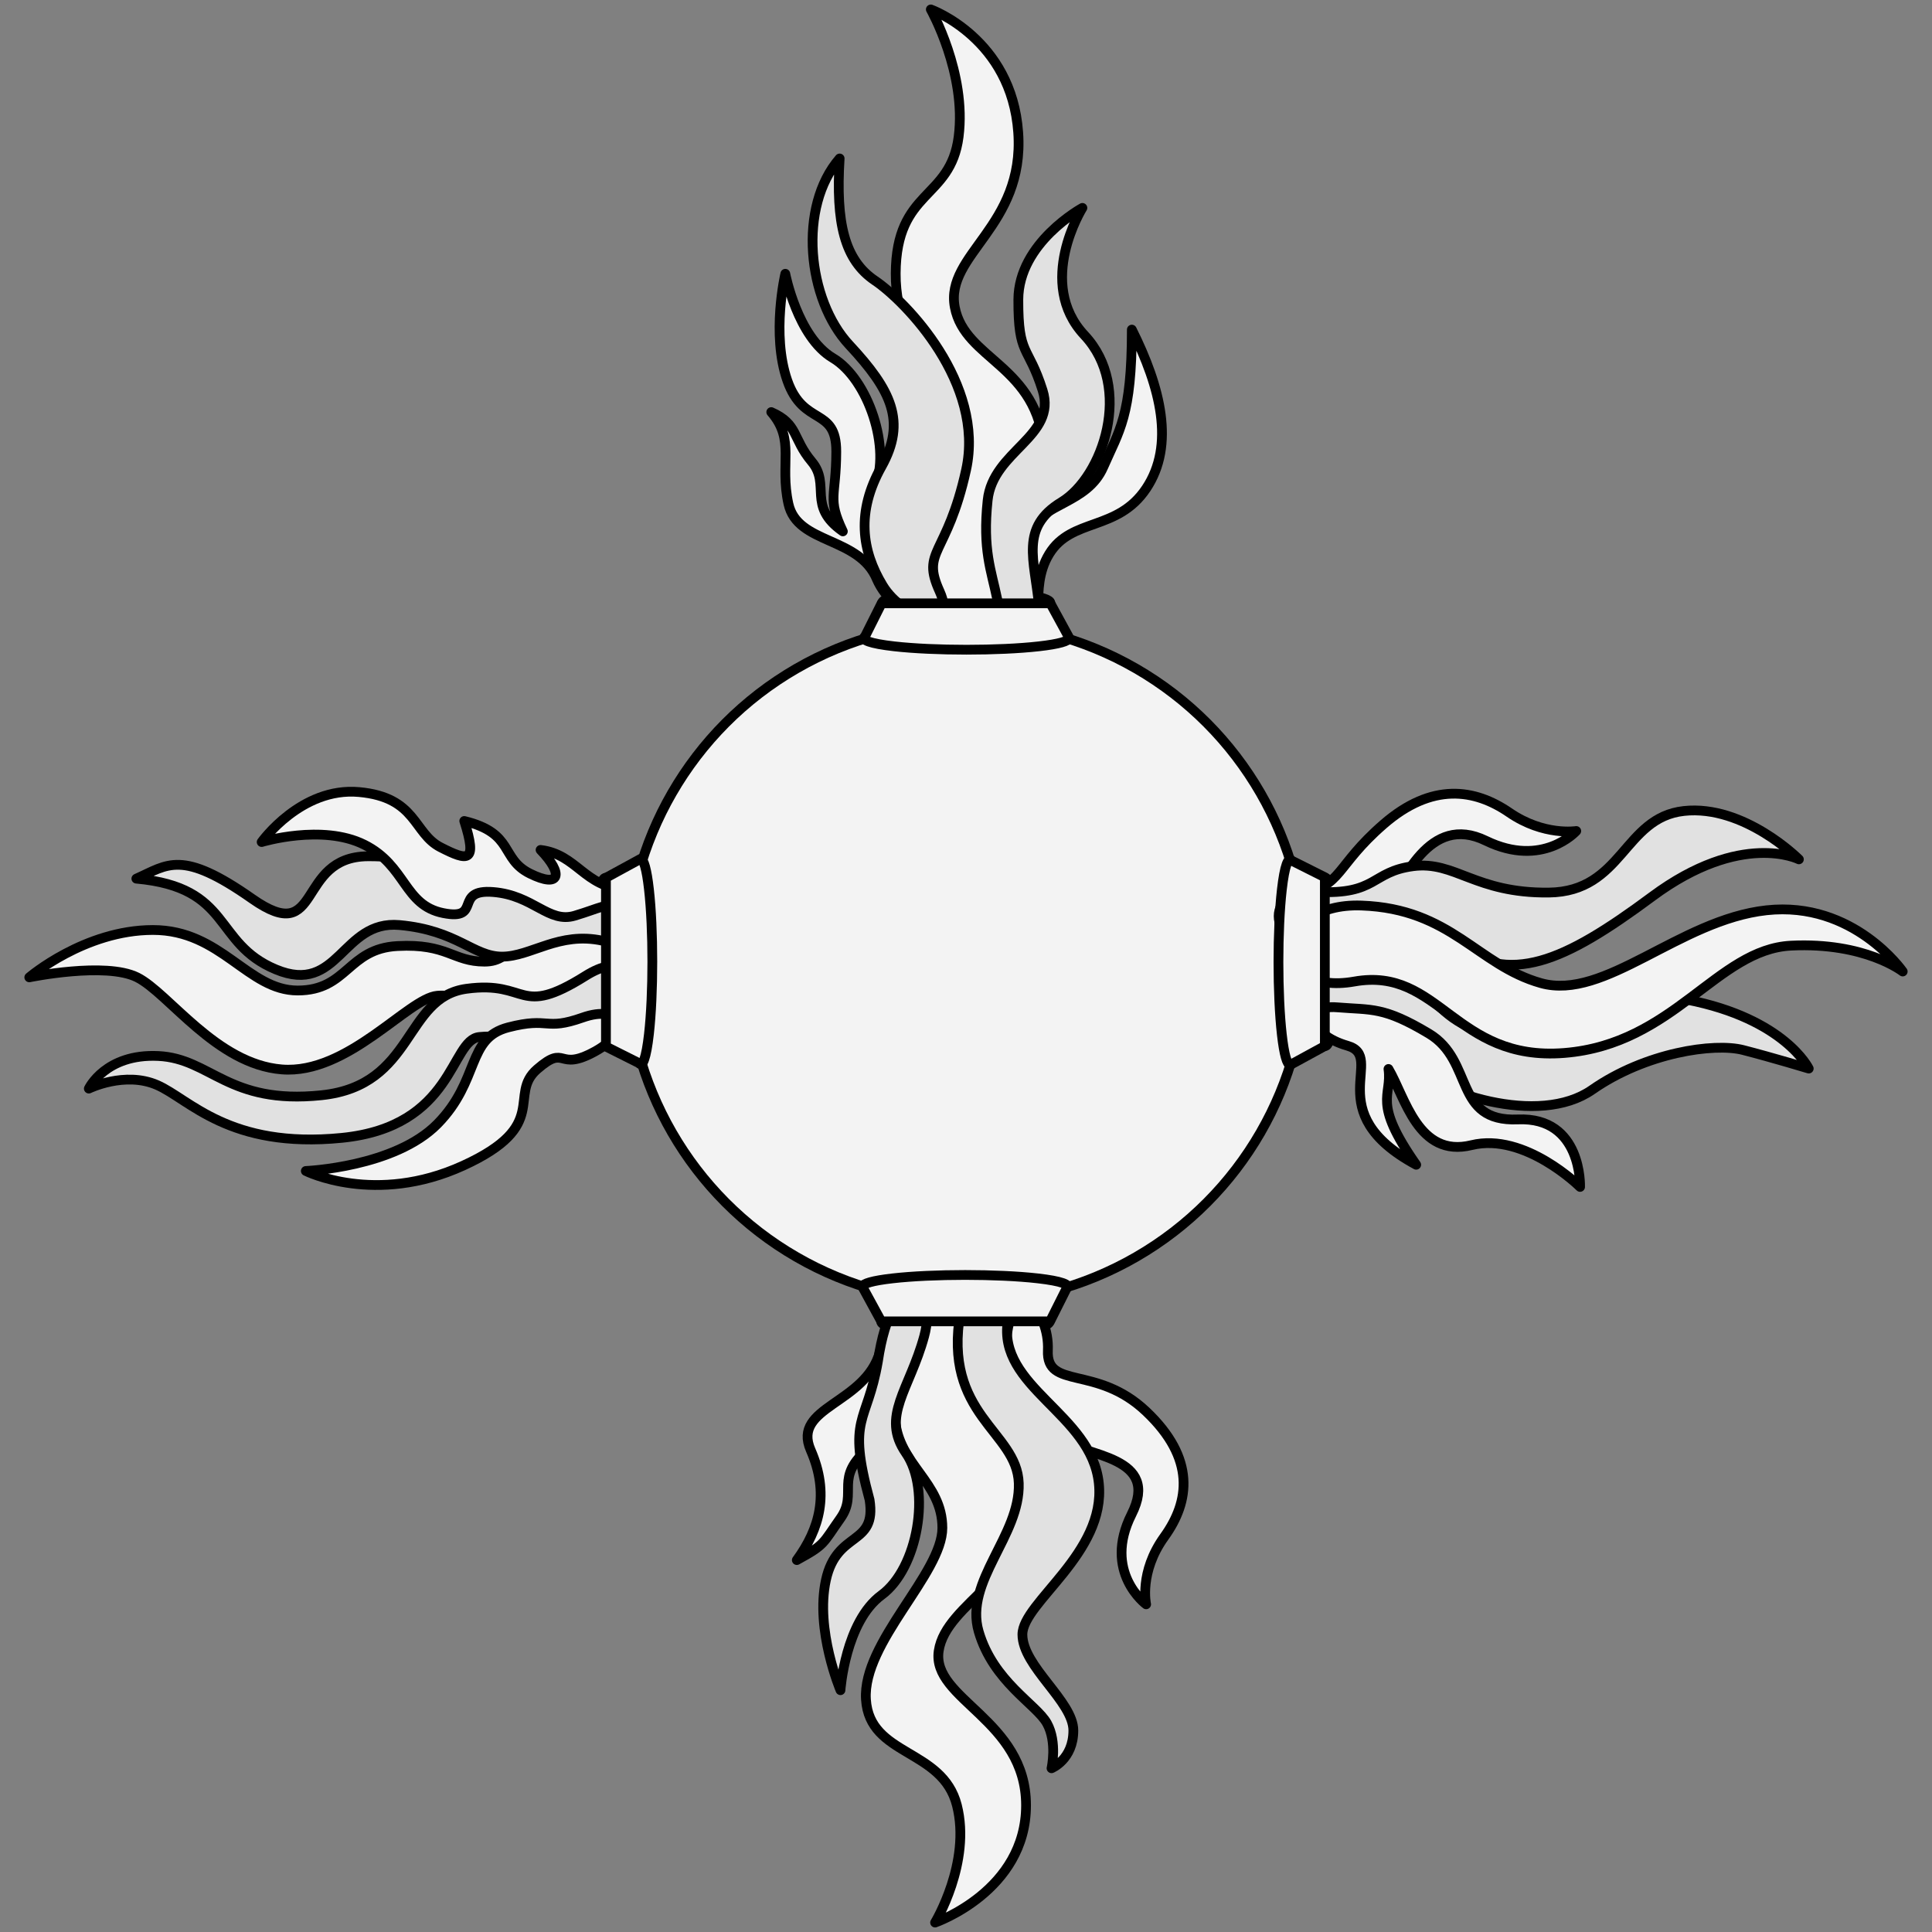 <?xml version="1.0" encoding="UTF-8" standalone="no"?>
<!DOCTYPE svg PUBLIC "-//W3C//DTD SVG 1.1//EN" "http://www.w3.org/Graphics/SVG/1.1/DTD/svg11.dtd">
<svg version="1.1" xmlns="http://www.w3.org/2000/svg" xmlns:xl="http://www.w3.org/1999/xlink" xmlns:dc="http://purl.org/dc/elements/1.1/" viewBox="33.75 60.75 297 297" width="297" height="297">
  <rect x="33.75" y="60.75" width="297" height="297" fill="#808080" stroke="none"/>
  <defs>
    <clipPath id="artboard_clip_path">
      <path d="M 33.75 60.75 L 330.75 60.75 L 330.75 249.75 L 253.073 357.75 L 33.75 357.75 Z"/>
    </clipPath>
  </defs>
  <g id="Fireball" stroke="none" fill="none" stroke-dasharray="none" fill-opacity="1" stroke-opacity="1">
    <title>Fireball</title>
    <g id="Fireball_Art" clip-path="url(#artboard_clip_path)">
      <title>Art</title>
      <g id="Group_111">
        <g id="Graphic_144">
          <ellipse cx="182.29" cy="153.439" rx="12.931" ry="1.787" fill="#f3f3f3"/>
          <ellipse cx="182.29" cy="153.439" rx="12.931" ry="1.787" stroke="black" stroke-linecap="round" stroke-linejoin="round" stroke-width="1.5"/>
        </g>
        <g id="Graphic_143">
          <circle cx="182.29" cy="208.754" r="52.219" fill="#f3f3f3"/>
          <circle cx="182.29" cy="208.754" r="52.219" stroke="black" stroke-linecap="round" stroke-linejoin="round" stroke-width="1.5"/>
        </g>
        <g id="Group_137">
          <g id="Graphic_142">
            <path d="M 207.743 111.419 L 207.743 111.419 C 207.743 124.733 205.8 126.944 203.349 132.554 C 200.899 138.163 194.075 138.047 191.856 142.485 C 189.637 146.923 186.628 152.052 190.951 155.095 C 195.275 158.138 191.611 151.506 195.047 145.897 C 198.484 140.288 205.524 142.485 209.962 135.828 C 214.4 129.171 212.181 120.295 207.743 111.419 Z" fill="#f3f3f3"/>
            <path d="M 207.743 111.419 L 207.743 111.419 C 207.743 124.733 205.8 126.944 203.349 132.554 C 200.899 138.163 194.075 138.047 191.856 142.485 C 189.637 146.923 186.628 152.052 190.951 155.095 C 195.275 158.138 191.611 151.506 195.047 145.897 C 198.484 140.288 205.524 142.485 209.962 135.828 C 214.4 129.171 212.181 120.295 207.743 111.419 Z" stroke="black" stroke-linecap="round" stroke-linejoin="round" stroke-width="1.5"/>
          </g>
          <g id="Graphic_141">
            <path d="M 154.472 102.837 C 154.472 102.837 152.284 112.127 154.784 119.261 C 157.284 126.395 162.323 123.192 162.307 130.181 C 162.291 137.17 160.875 137.283 163.32 142.437 C 157.743 138.551 161.527 135.281 158.53 131.71 C 155.532 128.139 156.507 125.94 152.314 124.1 C 156.051 128.426 153.567 131.908 154.951 138.201 C 156.334 144.495 165.842 143.165 168.57 149.848 C 169.773 152.605 173.082 155.915 172.216 150.344 C 170.728 142.922 165.495 141.568 168.164 135.703 C 170.833 129.839 167.225 119.01 161.781 115.783 C 156.337 112.555 154.472 102.837 154.472 102.837 Z" fill="#f3f3f3"/>
            <path d="M 154.472 102.837 C 154.472 102.837 152.284 112.127 154.784 119.261 C 157.284 126.395 162.323 123.192 162.307 130.181 C 162.291 137.17 160.875 137.283 163.32 142.437 C 157.743 138.551 161.527 135.281 158.53 131.71 C 155.532 128.139 156.507 125.94 152.314 124.1 C 156.051 128.426 153.567 131.908 154.951 138.201 C 156.334 144.495 165.842 143.165 168.57 149.848 C 169.773 152.605 173.082 155.915 172.216 150.344 C 170.728 142.922 165.495 141.568 168.164 135.703 C 170.833 129.839 167.225 119.01 161.781 115.783 C 156.337 112.555 154.472 102.837 154.472 102.837 Z" stroke="black" stroke-linecap="round" stroke-linejoin="round" stroke-width="1.5"/>
          </g>
          <g id="Graphic_140">
            <path d="M 176.842 62.2 L 176.842 62.2 C 176.842 62.2 182.371 71.988 181.117 81.765 C 179.863 91.543 171.513 89.81 171.444 102.791 C 171.374 115.771 181.919 120.954 182.459 128.668 C 182.998 136.382 173.953 144.833 176.249 151.429 C 178.545 158.025 190.753 157.357 188.396 151.608 C 186.038 145.859 195.167 142.893 194.257 129.875 C 193.346 116.858 182.064 116.099 180.527 107.97 C 178.989 99.841 191.289 95.589 190.277 81.125 C 189.266 66.661 176.842 62.2 176.842 62.2 Z" fill="#f3f3f3"/>
            <path d="M 176.842 62.2 L 176.842 62.2 C 176.842 62.2 182.371 71.988 181.117 81.765 C 179.863 91.543 171.513 89.81 171.444 102.791 C 171.374 115.771 181.919 120.954 182.459 128.668 C 182.998 136.382 173.953 144.833 176.249 151.429 C 178.545 158.025 190.753 157.357 188.396 151.608 C 186.038 145.859 195.167 142.893 194.257 129.875 C 193.346 116.858 182.064 116.099 180.527 107.97 C 178.989 99.841 191.289 95.589 190.277 81.125 C 189.266 66.661 176.842 62.2 176.842 62.2 Z" stroke="black" stroke-linecap="round" stroke-linejoin="round" stroke-width="1.5"/>
          </g>
          <g id="Graphic_139">
            <path d="M 162.826 85.112 L 162.826 85.112 C 156.397 92.519 157.829 106.819 164.309 113.774 C 170.788 120.73 173.133 125.558 169.256 132.486 C 165.378 139.414 166.192 145.395 169.444 150.756 C 172.696 156.117 181.075 157.989 178.187 151.639 C 175.3 145.289 179.318 146.306 182.261 132.995 C 185.204 119.684 172.975 107.066 168.262 103.891 C 163.549 100.715 162.217 95.01 162.826 85.112 Z" fill="#e1e1e1"/>
            <path d="M 162.826 85.112 L 162.826 85.112 C 156.397 92.519 157.829 106.819 164.309 113.774 C 170.788 120.73 173.133 125.558 169.256 132.486 C 165.378 139.414 166.192 145.395 169.444 150.756 C 172.696 156.117 181.075 157.989 178.187 151.639 C 175.3 145.289 179.318 146.306 182.261 132.995 C 185.204 119.684 172.975 107.066 168.262 103.891 C 163.549 100.715 162.217 95.01 162.826 85.112 Z" stroke="black" stroke-linecap="round" stroke-linejoin="round" stroke-width="1.5"/>
          </g>
          <g id="Graphic_138">
            <path d="M 200.144 92.71 C 200.144 92.71 190.315 98.045 190.295 106.819 C 190.275 115.592 191.773 113.645 194.026 120.759 C 196.279 127.874 186.386 130.019 185.579 137.65 C 184.773 145.281 186.133 148.402 187.041 152.815 C 187.95 157.228 194.135 160.832 193.466 153.804 C 192.796 146.776 190.502 141.831 196.916 137.936 C 203.329 134.042 207.994 120.324 200.46 112.281 C 192.926 104.239 200.144 92.71 200.144 92.71 Z" fill="#e1e1e1"/>
            <path d="M 200.144 92.71 C 200.144 92.71 190.315 98.045 190.295 106.819 C 190.275 115.592 191.773 113.645 194.026 120.759 C 196.279 127.874 186.386 130.019 185.579 137.65 C 184.773 145.281 186.133 148.402 187.041 152.815 C 187.95 157.228 194.135 160.832 193.466 153.804 C 192.796 146.776 190.502 141.831 196.916 137.936 C 203.329 134.042 207.994 120.324 200.46 112.281 C 192.926 104.239 200.144 92.71 200.144 92.71 Z" stroke="black" stroke-linecap="round" stroke-linejoin="round" stroke-width="1.5"/>
          </g>
        </g>
        <g id="Graphic_136">
          <path d="M 166.728 158.58 C 166.025 159.12 167.508 159.689 171.177 160.105 C 177.336 160.803 187.321 160.803 193.479 160.105 C 196.56 159.756 198.099 159.299 198.098 158.841 L 198.137 158.841 L 195.221 153.497 L 169.276 153.497 Z" fill="#f3f3f3"/>
          <path d="M 166.728 158.58 C 166.025 159.12 167.508 159.689 171.177 160.105 C 177.336 160.803 187.321 160.803 193.479 160.105 C 196.56 159.756 198.099 159.299 198.098 158.841 L 198.137 158.841 L 195.221 153.497 L 169.276 153.497 Z" stroke="black" stroke-linecap="round" stroke-linejoin="round" stroke-width="1.5"/>
        </g>
        <g id="Graphic_135">
          <ellipse cx="126.842" cy="208.62" rx="1.787" ry="12.931" fill="#f3f3f3"/>
          <ellipse cx="126.842" cy="208.62" rx="1.787" ry="12.931" stroke="black" stroke-linecap="round" stroke-linejoin="round" stroke-width="1.5"/>
        </g>
        <g id="Graphic_134">
          <ellipse cx="182.156" cy="263.935" rx="12.931" ry="1.787" fill="#f3f3f3"/>
          <ellipse cx="182.156" cy="263.935" rx="12.931" ry="1.787" stroke="black" stroke-linecap="round" stroke-linejoin="round" stroke-width="1.5"/>
        </g>
        <g id="Graphic_133">
          <ellipse cx="237.471" cy="208.62" rx="1.787" ry="12.931" fill="#f3f3f3"/>
          <ellipse cx="237.471" cy="208.62" rx="1.787" ry="12.931" stroke="black" stroke-linecap="round" stroke-linejoin="round" stroke-width="1.5"/>
        </g>
        <g id="Group_127">
          <g id="Graphic_132">
            <path d="M 276.062 188.497 C 276.062 188.497 271.089 189.313 265.777 185.666 C 260.465 182.019 253.889 180.982 246.429 187.463 C 238.969 193.943 240.086 197.034 233.674 198.105 C 229.697 198.743 229.319 204.992 234.414 205.834 C 244.257 207.166 243.565 205.404 246.523 200.826 C 249.48 196.249 253.412 185.728 262.164 189.99 C 270.916 194.251 276.062 188.497 276.062 188.497 Z" fill="#f3f3f3"/>
            <path d="M 276.062 188.497 C 276.062 188.497 271.089 189.313 265.777 185.666 C 260.465 182.019 253.889 180.982 246.429 187.463 C 238.969 193.943 240.086 197.034 233.674 198.105 C 229.697 198.743 229.319 204.992 234.414 205.834 C 244.257 207.166 243.565 205.404 246.523 200.826 C 249.48 196.249 253.412 185.728 262.164 189.99 C 270.916 194.251 276.062 188.497 276.062 188.497 Z" stroke="black" stroke-linecap="round" stroke-linejoin="round" stroke-width="1.5"/>
          </g>
          <g id="Graphic_131">
            <path d="M 310.29 192.855 C 310.29 192.855 301.888 184.408 292.611 185.419 C 283.334 186.429 283.202 197.832 271.841 197.961 C 260.48 198.089 257.456 193.052 250.97 193.907 C 244.485 194.763 245.504 198.332 236.145 197.861 C 226.785 197.39 229.746 207.689 237.627 206.756 C 245.508 205.824 247.921 199.252 256.901 205.768 C 265.88 212.284 274.015 208.748 287.741 198.564 C 301.467 188.38 310.29 192.855 310.29 192.855 C 310.29 192.855 310.29 192.855 310.29 192.855 Z" fill="#e1e1e1"/>
            <path d="M 310.29 192.855 C 310.29 192.855 301.888 184.408 292.611 185.419 C 283.334 186.429 283.202 197.832 271.841 197.961 C 260.48 198.089 257.456 193.052 250.97 193.907 C 244.485 194.763 245.504 198.332 236.145 197.861 C 226.785 197.39 229.746 207.689 237.627 206.756 C 245.508 205.824 247.921 199.252 256.901 205.768 C 265.88 212.284 274.015 208.748 287.741 198.564 C 301.467 188.38 310.29 192.855 310.29 192.855 C 310.29 192.855 310.29 192.855 310.29 192.855 Z" stroke="black" stroke-linecap="round" stroke-linejoin="round" stroke-width="1.5"/>
          </g>
          <g id="Graphic_130">
            <path d="M 311.803 225.016 C 311.803 225.016 308.14 217.371 293.102 214.431 C 278.065 211.492 276.066 222.092 263.354 219.761 C 250.641 217.43 255.56 206.138 235.315 211.771 C 231.737 212.723 231.396 217.491 234.249 217.017 C 237.101 216.542 242.971 218.422 248.872 223.649 C 254.773 228.877 270.31 233.996 278.505 228.277 C 286.7 222.557 297.245 221.015 301.727 222.17 C 306.209 223.325 311.803 225.016 311.803 225.016 C 311.803 225.016 311.803 225.016 311.803 225.016 Z" fill="#e1e1e1"/>
            <path d="M 311.803 225.016 C 311.803 225.016 308.14 217.371 293.102 214.431 C 278.065 211.492 276.066 222.092 263.354 219.761 C 250.641 217.43 255.56 206.138 235.315 211.771 C 231.737 212.723 231.396 217.491 234.249 217.017 C 237.101 216.542 242.971 218.422 248.872 223.649 C 254.773 228.877 270.31 233.996 278.505 228.277 C 286.7 222.557 297.245 221.015 301.727 222.17 C 306.209 223.325 311.803 225.016 311.803 225.016 C 311.803 225.016 311.803 225.016 311.803 225.016 Z" stroke="black" stroke-linecap="round" stroke-linejoin="round" stroke-width="1.5"/>
          </g>
          <g id="Graphic_129">
            <path d="M 276.651 243.212 C 276.651 243.212 268.164 234.781 259.955 236.789 C 251.746 238.797 249.761 229.395 247.194 225.079 C 247.79 229.375 244.605 230.013 251.457 239.804 C 236.445 231.7 246.938 223.242 240.892 221.508 C 234.846 219.775 233.987 215.166 239.314 215.603 C 244.641 216.04 246.441 215.466 253.42 219.648 C 260.399 223.831 257.151 233.258 267.086 232.836 C 277.021 232.413 276.651 243.212 276.651 243.212 Z" fill="#f3f3f3"/>
            <path d="M 276.651 243.212 C 276.651 243.212 268.164 234.781 259.955 236.789 C 251.746 238.797 249.761 229.395 247.194 225.079 C 247.79 229.375 244.605 230.013 251.457 239.804 C 236.445 231.7 246.938 223.242 240.892 221.508 C 234.846 219.775 233.987 215.166 239.314 215.603 C 244.641 216.04 246.441 215.466 253.42 219.648 C 260.399 223.831 257.151 233.258 267.086 232.836 C 277.021 232.413 276.651 243.212 276.651 243.212 Z" stroke="black" stroke-linecap="round" stroke-linejoin="round" stroke-width="1.5"/>
          </g>
          <g id="Graphic_128">
            <path d="M 326.25 210.097 C 326.25 210.097 318.718 199.221 305.316 200.682 C 291.914 202.144 280.43 214.637 270.636 211.883 C 260.842 209.128 256.864 200.438 243.036 199.955 C 229.207 199.472 228.849 213.967 241.947 211.636 C 255.045 209.305 257.357 223.963 274.217 222.621 C 291.076 221.28 297.689 206.688 309.082 206.121 C 320.475 205.554 326.25 210.097 326.25 210.097 Z" fill="#f3f3f3"/>
            <path d="M 326.25 210.097 C 326.25 210.097 318.718 199.221 305.316 200.682 C 291.914 202.144 280.43 214.637 270.636 211.883 C 260.842 209.128 256.864 200.438 243.036 199.955 C 229.207 199.472 228.849 213.967 241.947 211.636 C 255.045 209.305 257.357 223.963 274.217 222.621 C 291.076 221.28 297.689 206.688 309.082 206.121 C 320.475 205.554 326.25 210.097 326.25 210.097 Z" stroke="black" stroke-linecap="round" stroke-linejoin="round" stroke-width="1.5"/>
          </g>
        </g>
        <g id="Group_121">
          <g id="Graphic_126">
            <path d="M 38.25 210.994 C 38.25 210.994 46.744 203.714 57.261 203.714 C 67.777 203.714 71.822 213.017 79.507 213.017 C 87.192 213.017 87.171 206.585 94.857 206.181 C 102.542 205.776 103.372 208.579 108.226 208.579 C 113.079 208.579 111.295 203.857 124.239 203.857 C 134.376 203.849 134.779 215.156 126.69 215.965 C 118.6 216.774 121.957 216.697 114.272 216.697 C 106.587 216.697 105.394 213.421 100.945 213.826 C 96.496 214.23 87.192 225.96 77.08 225.151 C 66.968 224.342 59.688 213.421 54.834 210.994 C 49.98 208.568 38.25 210.994 38.25 210.994 Z" fill="#f3f3f3"/>
            <path d="M 38.25 210.994 C 38.25 210.994 46.744 203.714 57.261 203.714 C 67.777 203.714 71.822 213.017 79.507 213.017 C 87.192 213.017 87.171 206.585 94.857 206.181 C 102.542 205.776 103.372 208.579 108.226 208.579 C 113.079 208.579 111.295 203.857 124.239 203.857 C 134.376 203.849 134.779 215.156 126.69 215.965 C 118.6 216.774 121.957 216.697 114.272 216.697 C 106.587 216.697 105.394 213.421 100.945 213.826 C 96.496 214.23 87.192 225.96 77.08 225.151 C 66.968 224.342 59.688 213.421 54.834 210.994 C 49.98 208.568 38.25 210.994 38.25 210.994 Z" stroke="black" stroke-linecap="round" stroke-linejoin="round" stroke-width="1.5"/>
          </g>
          <g id="Graphic_125">
            <path d="M 47.404 228.098 L 47.404 228.098 C 47.404 228.098 52.932 225.378 57.906 227.548 C 62.88 229.717 68.953 237.389 86.28 235.671 C 103.606 233.953 102.958 220.594 107.436 220.165 C 111.915 219.736 110.144 221.294 122.262 220.659 C 134.38 220.024 134.182 204.221 123.744 210.776 C 113.307 217.33 115.111 211.436 105.459 212.752 C 95.808 214.068 97.565 227.614 83.169 229.117 C 68.773 230.62 66.198 223.468 58.077 223.084 C 49.956 222.699 47.404 228.098 47.404 228.098 Z" fill="#e1e1e1"/>
            <path d="M 47.404 228.098 L 47.404 228.098 C 47.404 228.098 52.932 225.378 57.906 227.548 C 62.88 229.717 68.953 237.389 86.28 235.671 C 103.606 233.953 102.958 220.594 107.436 220.165 C 111.915 219.736 110.144 221.294 122.262 220.659 C 134.38 220.024 134.182 204.221 123.744 210.776 C 113.307 217.33 115.111 211.436 105.459 212.752 C 95.808 214.068 97.565 227.614 83.169 229.117 C 68.773 230.62 66.198 223.468 58.077 223.084 C 49.956 222.699 47.404 228.098 47.404 228.098 Z" stroke="black" stroke-linecap="round" stroke-linejoin="round" stroke-width="1.5"/>
          </g>
          <g id="Graphic_124">
            <path d="M 54.711 195.821 C 69.487 197.16 66.441 205.731 76.149 209.775 C 85.856 213.82 86.261 202.147 95.159 202.956 C 104.058 203.765 106.485 207.809 110.934 207.809 C 115.384 207.809 119.655 203.898 126.406 205.372 C 134.376 207.258 133.145 197.98 123.069 198.506 C 118.17 198.192 117.533 198.717 110.896 197.927 C 104.258 197.136 101.46 192.312 90.306 192.383 C 79.152 192.453 83.385 206.551 72.508 198.911 C 61.632 191.271 59.52 193.683 54.711 195.821 Z" fill="#e1e1e1"/>
            <path d="M 54.711 195.821 C 69.487 197.16 66.441 205.731 76.149 209.775 C 85.856 213.82 86.261 202.147 95.159 202.956 C 104.058 203.765 106.485 207.809 110.934 207.809 C 115.384 207.809 119.655 203.898 126.406 205.372 C 134.376 207.258 133.145 197.98 123.069 198.506 C 118.17 198.192 117.533 198.717 110.896 197.927 C 104.258 197.136 101.46 192.312 90.306 192.383 C 79.152 192.453 83.385 206.551 72.508 198.911 C 61.632 191.271 59.52 193.683 54.711 195.821 Z" stroke="black" stroke-linecap="round" stroke-linejoin="round" stroke-width="1.5"/>
          </g>
          <g id="Graphic_123">
            <path d="M 80.761 240.76 C 80.761 240.76 91.415 246.131 104.965 239.933 C 118.516 233.734 111.742 229.087 116.332 225.107 C 120.921 221.127 119.316 225.621 125.207 222.389 C 131.098 219.157 129.209 215.094 123.302 217.182 C 117.395 219.27 118.339 217.013 111.884 218.683 C 105.429 220.352 107.584 226.807 101.012 233.508 C 94.44 240.209 80.761 240.76 80.761 240.76 Z" fill="#f3f3f3"/>
            <path d="M 80.761 240.76 C 80.761 240.76 91.415 246.131 104.965 239.933 C 118.516 233.734 111.742 229.087 116.332 225.107 C 120.921 221.127 119.316 225.621 125.207 222.389 C 131.098 219.157 129.209 215.094 123.302 217.182 C 117.395 219.27 118.339 217.013 111.884 218.683 C 105.429 220.352 107.584 226.807 101.012 233.508 C 94.44 240.209 80.761 240.76 80.761 240.76 Z" stroke="black" stroke-linecap="round" stroke-linejoin="round" stroke-width="1.5"/>
          </g>
          <g id="Graphic_122">
            <path d="M 73.974 190.193 C 73.974 190.193 80.041 181.699 88.939 182.508 C 97.838 183.317 97.254 188.845 101.478 191.002 C 105.703 193.16 107.176 193.417 105.119 186.957 C 112.894 188.845 110.602 192.755 115.231 195.047 C 119.86 197.339 120.444 195.137 116.849 191.407 C 122.422 192.081 123.592 197.114 129.794 197.474 C 132.767 197.696 130.873 200.252 129.794 199.901 C 126.648 199.631 126.152 200.305 122.107 201.519 C 118.062 202.732 115.77 198.373 109.568 197.879 C 103.366 197.384 107.95 202.328 101.883 201.114 C 95.816 199.901 96.22 193.834 89.748 190.598 C 83.277 187.362 73.974 190.193 73.974 190.193 Z" fill="#f3f3f3"/>
            <path d="M 73.974 190.193 C 73.974 190.193 80.041 181.699 88.939 182.508 C 97.838 183.317 97.254 188.845 101.478 191.002 C 105.703 193.16 107.176 193.417 105.119 186.957 C 112.894 188.845 110.602 192.755 115.231 195.047 C 119.86 197.339 120.444 195.137 116.849 191.407 C 122.422 192.081 123.592 197.114 129.794 197.474 C 132.767 197.696 130.873 200.252 129.794 199.901 C 126.648 199.631 126.152 200.305 122.107 201.519 C 118.062 202.732 115.77 198.373 109.568 197.879 C 103.366 197.384 107.95 202.328 101.883 201.114 C 95.816 199.901 96.22 193.834 89.748 190.598 C 83.277 187.362 73.974 190.193 73.974 190.193 Z" stroke="black" stroke-linecap="round" stroke-linejoin="round" stroke-width="1.5"/>
          </g>
        </g>
        <g id="Group_115">
          <g id="Graphic_120">
            <path d="M 167.428 283.279 C 161.789 287.904 165.75 290.198 162.953 294.151 C 160.156 298.105 160.65 298.17 156.241 300.576 C 159.748 295.772 161.296 290.359 158.37 283.655 C 155.445 276.95 166.778 276.625 169.018 268.559 C 171.258 260.494 170.225 262.524 173.581 263.018 C 176.937 263.512 178.056 263.018 175.819 270.925 C 173.581 278.832 171.63 280.15 167.428 283.279 Z" fill="#f3f3f3"/>
            <path d="M 167.428 283.279 C 161.789 287.904 165.75 290.198 162.953 294.151 C 160.156 298.105 160.65 298.17 156.241 300.576 C 159.748 295.772 161.296 290.359 158.37 283.655 C 155.445 276.95 166.778 276.625 169.018 268.559 C 171.258 260.494 170.225 262.524 173.581 263.018 C 176.937 263.512 178.056 263.018 175.819 270.925 C 173.581 278.832 171.63 280.15 167.428 283.279 Z" stroke="black" stroke-linecap="round" stroke-linejoin="round" stroke-width="1.5"/>
          </g>
          <g id="Graphic_119">
            <path d="M 209.941 307.376 C 209.941 307.376 208.822 302.434 212.738 296.998 C 216.653 291.562 217.566 284.954 209.941 277.724 C 202.315 270.495 194.56 274.463 194.837 268.335 C 195.115 262.206 189.614 256.474 188.495 266.358 C 187.376 276.242 190.478 279.053 195.773 281.849 C 201.069 284.645 212.178 284.643 207.703 293.538 C 203.228 302.434 209.941 307.376 209.941 307.376 Z" fill="#f3f3f3"/>
            <path d="M 209.941 307.376 C 209.941 307.376 208.822 302.434 212.738 296.998 C 216.653 291.562 217.566 284.954 209.941 277.724 C 202.315 270.495 194.56 274.463 194.837 268.335 C 195.115 262.206 189.614 256.474 188.495 266.358 C 187.376 276.242 190.478 279.053 195.773 281.849 C 201.069 284.645 212.178 284.643 207.703 293.538 C 203.228 302.434 209.941 307.376 209.941 307.376 Z" stroke="black" stroke-linecap="round" stroke-linejoin="round" stroke-width="1.5"/>
          </g>
          <g id="Graphic_118">
            <path d="M 177.497 356.3 C 177.497 356.3 191.481 351.464 191.481 338.275 C 191.481 325.085 176.937 322.008 178.056 314.534 C 179.175 307.06 192.041 303.103 192.041 291.233 C 192.041 279.363 183.252 279.363 182.693 273.647 C 182.134 267.932 183.091 260.458 179.175 260.458 C 175.259 260.458 170.784 271.889 171.344 278.923 C 171.903 285.957 178.616 288.595 178.616 295.629 C 178.616 302.664 166.309 313.215 166.869 322.008 C 167.428 330.801 178.616 329.482 180.853 338.275 C 183.091 347.068 177.497 356.3 177.497 356.3 Z" fill="#f3f3f3"/>
            <path d="M 177.497 356.3 C 177.497 356.3 191.481 351.464 191.481 338.275 C 191.481 325.085 176.937 322.008 178.056 314.534 C 179.175 307.06 192.041 303.103 192.041 291.233 C 192.041 279.363 183.252 279.363 182.693 273.647 C 182.134 267.932 183.091 260.458 179.175 260.458 C 175.259 260.458 170.784 271.889 171.344 278.923 C 171.903 285.957 178.616 288.595 178.616 295.629 C 178.616 302.664 166.309 313.215 166.869 322.008 C 167.428 330.801 178.616 329.482 180.853 338.275 C 183.091 347.068 177.497 356.3 177.497 356.3 Z" stroke="black" stroke-linecap="round" stroke-linejoin="round" stroke-width="1.5"/>
          </g>
          <g id="Graphic_117">
            <path d="M 162.953 320.577 C 162.953 320.577 159.037 311.338 160.716 303.639 C 162.394 295.94 168.547 298.506 167.428 291.321 C 163.923 278.375 167.025 279.794 168.704 270.042 C 170.957 254.856 178.056 257.959 175.819 266.171 C 173.581 274.383 169.106 278.489 173.022 284.135 C 176.937 289.781 174.862 301.842 169.268 305.949 C 163.674 310.055 162.953 320.577 162.953 320.577 Z" fill="#e1e1e1"/>
            <path d="M 162.953 320.577 C 162.953 320.577 159.037 311.338 160.716 303.639 C 162.394 295.94 168.547 298.506 167.428 291.321 C 163.923 278.375 167.025 279.794 168.704 270.042 C 170.957 254.856 178.056 257.959 175.819 266.171 C 173.581 274.383 169.106 278.489 173.022 284.135 C 176.937 289.781 174.862 301.842 169.268 305.949 C 163.674 310.055 162.953 320.577 162.953 320.577 Z" stroke="black" stroke-linecap="round" stroke-linejoin="round" stroke-width="1.5"/>
          </g>
          <g id="Graphic_116">
            <path d="M 195.397 332.579 C 195.397 332.579 198.753 331.238 198.753 326.768 C 198.753 322.298 190.922 316.934 190.922 312.017 C 190.922 307.1 203.787 299.501 202.669 288.773 C 201.55 278.045 187.006 274.022 188.684 263.741 C 189.416 259.647 182.678 256.413 181.412 262.4 C 178.604 278.344 190.107 280.716 190.362 288.773 C 190.618 296.83 181.944 303.844 184.204 311.57 C 186.464 319.296 193.073 322.744 194.693 325.658 C 196.313 328.572 195.397 332.579 195.397 332.579 Z" fill="#e1e1e1"/>
            <path d="M 195.397 332.579 C 195.397 332.579 198.753 331.238 198.753 326.768 C 198.753 322.298 190.922 316.934 190.922 312.017 C 190.922 307.1 203.787 299.501 202.669 288.773 C 201.55 278.045 187.006 274.022 188.684 263.741 C 189.416 259.647 182.678 256.413 181.412 262.4 C 178.604 278.344 190.107 280.716 190.362 288.773 C 190.618 296.83 181.944 303.844 184.204 311.57 C 186.464 319.296 193.073 322.744 194.693 325.658 C 196.313 328.572 195.397 332.579 195.397 332.579 Z" stroke="black" stroke-linecap="round" stroke-linejoin="round" stroke-width="1.5"/>
          </g>
        </g>
        <g id="Graphic_114">
          <path d="M 232.331 193.058 C 231.791 192.356 231.221 193.839 230.805 197.508 C 230.108 203.666 230.108 213.651 230.805 219.81 C 231.154 222.89 231.612 224.43 232.069 224.429 L 232.069 224.467 L 237.414 221.552 L 237.414 195.607 Z" fill="#f3f3f3"/>
          <path d="M 232.331 193.058 C 231.791 192.356 231.221 193.839 230.805 197.508 C 230.108 203.666 230.108 213.651 230.805 219.81 C 231.154 222.89 231.612 224.43 232.069 224.429 L 232.069 224.467 L 237.414 221.552 L 237.414 195.607 Z" stroke="black" stroke-linecap="round" stroke-linejoin="round" stroke-width="1.5"/>
        </g>
        <g id="Graphic_113">
          <path d="M 131.982 224.183 C 132.522 224.885 133.092 223.402 133.507 219.733 C 134.205 213.575 134.205 203.59 133.507 197.431 C 133.158 194.351 132.701 192.811 132.244 192.812 L 132.244 192.774 L 126.899 195.689 L 126.899 221.634 Z" fill="#f3f3f3"/>
          <path d="M 131.982 224.183 C 132.522 224.885 133.092 223.402 133.507 219.733 C 134.205 213.575 134.205 203.59 133.507 197.431 C 133.158 194.351 132.701 192.811 132.244 192.812 L 132.244 192.774 L 126.899 195.689 L 126.899 221.634 Z" stroke="black" stroke-linecap="round" stroke-linejoin="round" stroke-width="1.5"/>
        </g>
        <g id="Graphic_112">
          <path d="M 197.719 258.795 C 198.421 258.255 196.938 257.685 193.269 257.269 C 187.111 256.572 177.126 256.572 170.967 257.269 C 167.887 257.618 166.347 258.076 166.348 258.533 L 166.31 258.533 L 169.225 263.878 L 195.17 263.878 Z" fill="#f3f3f3"/>
          <path d="M 197.719 258.795 C 198.421 258.255 196.938 257.685 193.269 257.269 C 187.111 256.572 177.126 256.572 170.967 257.269 C 167.887 257.618 166.347 258.076 166.348 258.533 L 166.31 258.533 L 169.225 263.878 L 195.17 263.878 Z" stroke="black" stroke-linecap="round" stroke-linejoin="round" stroke-width="1.5"/>
        </g>
      </g>
    </g>
  </g>
</svg>
